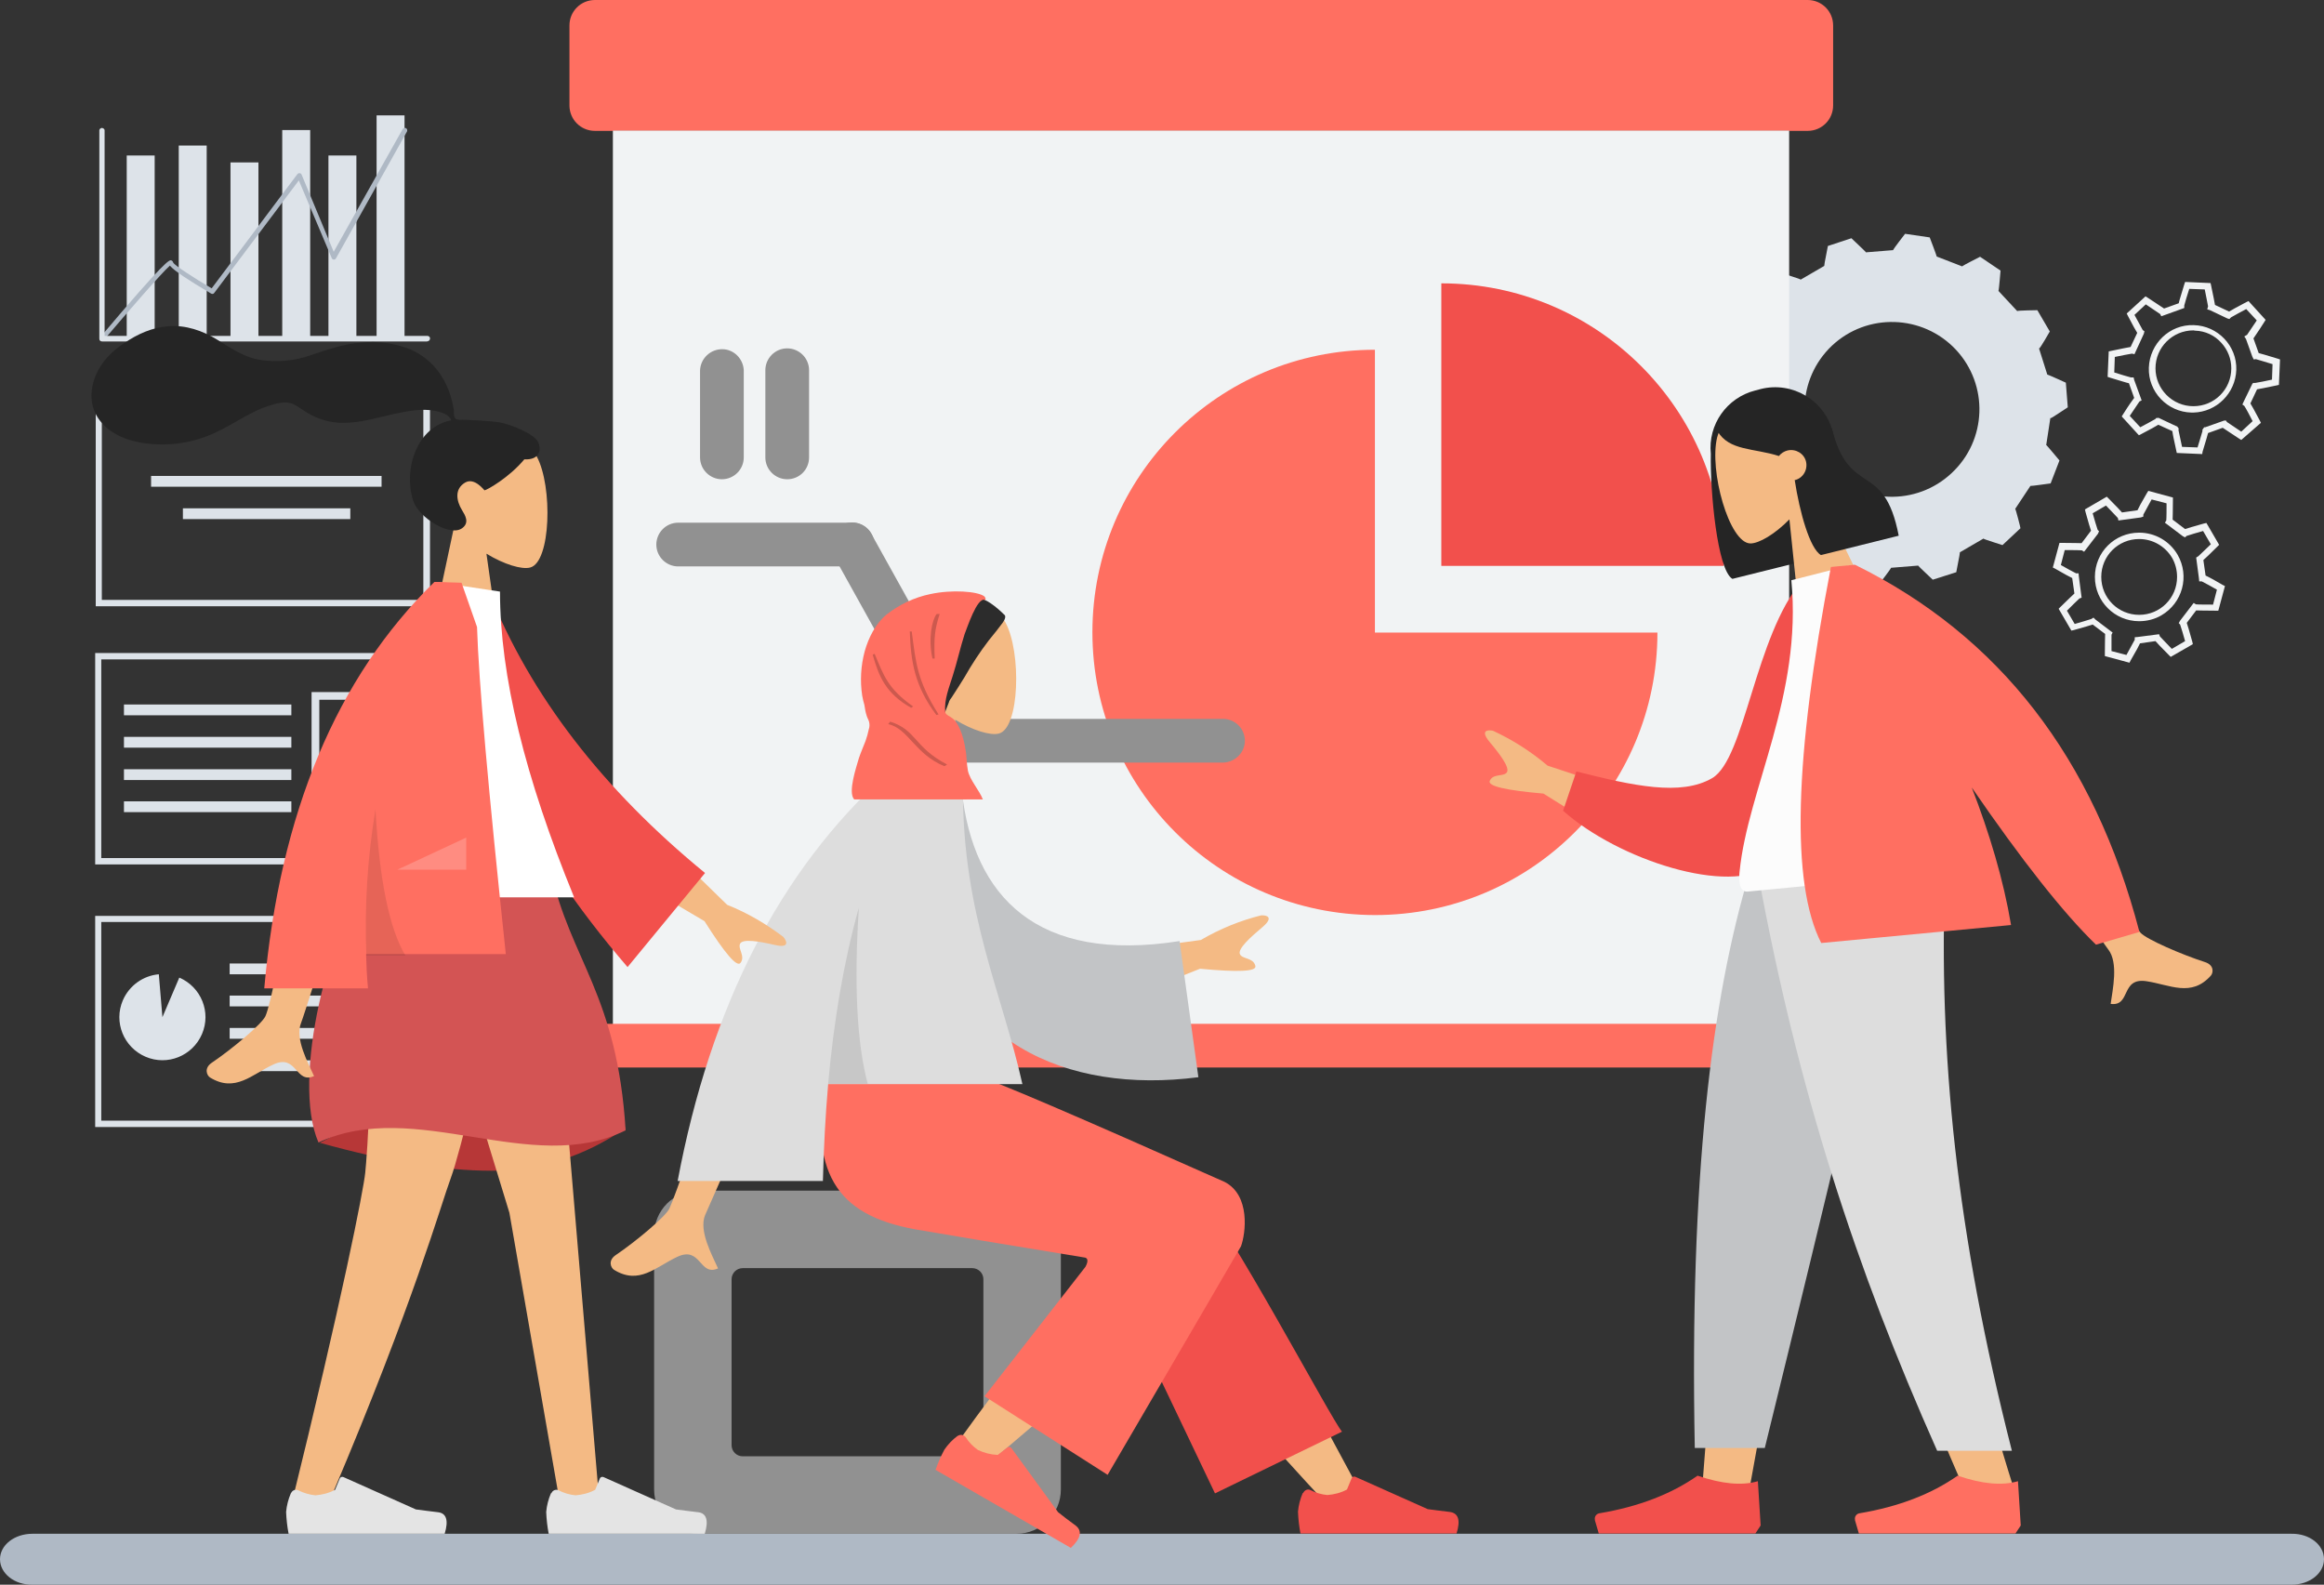<?xml version="1.0" encoding="utf-8"?>
<!-- Generator: Adobe Illustrator 24.0.3, SVG Export Plug-In . SVG Version: 6.00 Build 0)  -->
<svg version="1.1" id="Layer_1" xmlns="http://www.w3.org/2000/svg" xmlns:xlink="http://www.w3.org/1999/xlink" x="0px" y="0px"
	 viewBox="0 0 839.9 572.7" style="enable-background:new 0 0 839.9 572.7;" xml:space="preserve">
<rect x="0" y="0" width="839.9" height="572.7" fill="#333333" stroke="none"/>
<style type="text/css">
	.st0{fill:#F1F3F4;}
	.st1{fill:#DDE3E9;}
	.st2{fill:#FF6F61;}
	.st3{fill:#F2504C;}
	.st4{fill:#919191;}
	.st5{fill:#AFB9C5;}
	.st6{fill-rule:evenodd;clip-rule:evenodd;fill:#919191;}
	.st7{fill-rule:evenodd;clip-rule:evenodd;fill:#F4BA84;}
	.st8{fill-rule:evenodd;clip-rule:evenodd;fill:#F2504C;}
	.st9{fill-rule:evenodd;clip-rule:evenodd;fill:#FF6F61;}
	.st10{fill-rule:evenodd;clip-rule:evenodd;fill:#C2C4C6;}
	.st11{fill-rule:evenodd;clip-rule:evenodd;fill:#DDDDDD;}
	.st12{fill-rule:evenodd;clip-rule:evenodd;fill-opacity:0.1;}
	.st13{fill-rule:evenodd;clip-rule:evenodd;fill:#2C2C2C;}
	.st14{fill-rule:evenodd;clip-rule:evenodd;fill-opacity:0.2;}
	.st15{fill-rule:evenodd;clip-rule:evenodd;fill:#252525;}
	.st16{fill-rule:evenodd;clip-rule:evenodd;fill:#FCFCFC;}
	.st17{fill-rule:evenodd;clip-rule:evenodd;fill:#B73737;}
	.st18{fill-rule:evenodd;clip-rule:evenodd;fill:#E4E4E4;}
	.st19{fill-rule:evenodd;clip-rule:evenodd;fill:#D35454;}
	.st20{fill-rule:evenodd;clip-rule:evenodd;fill:#FFFFFF;}
	.st21{fill-rule:evenodd;clip-rule:evenodd;fill:#FFFFFF;fill-opacity:0.2;}
</style>
<title>women4gis-vector</title>
<g id="Layer_2_1_">
	<g id="Layer_1-2">
		<path class="st0" d="M769.6,239.5l-8.9-2.4v-0.9c0-4.2,0.1-6.1,0.1-7.1l-4.5-3.4c-0.9,0.3-2.8,0.9-6.8,2l-0.9,0.2l-4.6-7.9
			l0.6-0.6c3-2.9,4.4-4.3,5.1-4.9l-0.8-5.6c-0.9-0.4-2.7-1.4-6.2-3.4l-0.8-0.4l2.4-8.9h0.9c4.2,0,6.2,0.1,7.1,0.1l3.4-4.5
			c-0.3-0.9-0.9-2.8-2-6.8l-0.2-0.9l7.9-4.6l0.6,0.6c2.9,2.9,4.3,4.4,4.9,5.1l5.6-0.8c0.4-0.9,1.3-2.6,3.4-6.2l0.5-0.8l8.9,2.4v0.9
			c0,4.2-0.1,6.1-0.1,7.1l4.5,3.4c0.9-0.3,2.8-0.9,6.8-2l0.9-0.2l4.6,7.9l-0.6,0.6c-3,3-4.4,4.3-5.1,4.9l0.8,5.6
			c1.5,0.7,4,2.1,6.2,3.4l0.8,0.4l-2.4,8.9h-0.9c-4.2,0-6.2-0.1-7.1-0.1l-3.4,4.5c0.3,0.9,0.9,2.8,2,6.8l0.2,0.9l-8,4.6l-0.6-0.6
			c-3-3-4.3-4.4-4.9-5.1l-5.6,0.8c-0.4,0.9-1.3,2.6-3.4,6.2L769.6,239.5z M763.1,235.3l5.4,1.4c0.9-1.6,2.6-4.7,3-5.5v-0.9l1.1-0.1
			l7.7-1l0.3,0.8c0.6,0.7,3.1,3.2,4.3,4.5l4.8-2.8c-0.5-1.8-1.5-5.2-1.8-6l-0.5-0.5l0.5-0.9l4.9-6.4l0.8,0.5
			c0.9,0.1,4.5,0.1,6.2,0.1l1.4-5.4c-1.5-0.9-4.7-2.6-5.5-3h-0.9l-0.1-1.1l-1-7.5l0.8-0.5c0.7-0.6,3.2-3.1,4.5-4.3l-2.8-4.8
			c-1.8,0.5-5.2,1.5-6,1.8l-0.5,0.5l-0.8-0.4l-6.5-4.9l0.5-0.8c0.1-0.9,0.1-4.5,0.1-6.2l-5.4-1.4c-0.9,1.6-2.6,4.7-3,5.5v0.7
			l-0.9,0.3l-8.1,1.1l-0.2-0.9c-0.6-0.7-3.1-3.2-4.3-4.5l-4.8,2.8c0.5,1.8,1.5,5.2,1.8,6l0.5,0.5l-0.4,0.9l-5,6.5l-0.8-0.5
			c-0.9-0.1-4.5-0.1-6.2-0.1l-1.4,5.4c1.5,0.9,4.7,2.6,5.5,3h0.9l0.1,1.1l1,7.7l-0.8,0.3c-0.7,0.6-3.2,3.1-4.5,4.4l2.8,4.8
			c1.7-0.5,5.2-1.5,6-1.8l0,0l0.8-0.5l0.7,0.7l6.2,4.7l-0.4,0.8C763.1,229.9,763.1,233.5,763.1,235.3L763.1,235.3z M763.2,229.1
			L763.2,229.1z M751.5,216.1L751.5,216.1z M773.1,224.5c-8.8,0-16-7.1-16-16s7.1-16,16-16c5.7,0,11,3,13.9,8l0,0
			c4.4,7.7,1.8,17.4-5.9,21.9C778.7,223.8,775.9,224.5,773.1,224.5z M773.1,194.8c-7.6,0-13.7,6.1-13.7,13.7
			c0,7.6,6.1,13.7,13.7,13.7c7.6,0,13.7-6.1,13.7-13.7c0-2.4-0.6-4.8-1.8-6.9l0,0C782.5,197.4,778,194.8,773.1,194.8z"/>
		<path class="st0" d="M795.9,164.1l-9.2-0.4l-0.2-0.9c-0.9-4.1-1.3-6-1.4-7l-5.1-2.3c-0.8,0.5-2.5,1.5-6.2,3.4l-0.8,0.4l-6.2-6.8
			l0.5-0.8c2.2-3.5,3.4-5.1,4-5.9l-1.9-5.3c-1-0.2-2.8-0.8-6.8-2l-0.9-0.3l0.4-9.2l0.9-0.2c4.1-0.9,6-1.2,7-1.4l2.4-5.1
			c-0.5-0.8-1.5-2.5-3.4-6.2l-0.4-0.8l6.8-6.2l0.8,0.5c3.5,2.3,5.2,3.4,5.9,3.9l5.3-1.9c0.2-1,0.8-2.8,2-6.8l0.3-0.9l9.2,0.4
			l0.2,0.9c0.9,4.1,1.2,6,1.4,7l5.1,2.4c0.8-0.5,2.6-1.5,6.2-3.4l0.8-0.4l6.2,6.8l-0.5,0.8c-2.2,3.5-3.4,5.1-3.9,5.9l1.9,5.3
			c0.9,0.2,2.8,0.8,6.8,2l0.9,0.3l-0.4,9.2l-0.9,0.2c-4.1,0.9-6,1.2-7,1.4l-2.4,5.1c0.5,0.8,1.5,2.6,3.4,6.2l0.4,0.8L810,159
			l-0.8-0.5c-3.5-2.3-5.1-3.4-5.9-3.9l-5.3,1.9c-0.2,0.9-0.8,2.8-2,6.8L795.9,164.1z M788.6,161.5l5.6,0.2c0.5-1.7,1.6-5.2,1.8-6
			l-0.1-0.3l0.7-1h0.4l6.8-2.4h0.7l0.3,0.5c0.7,0.5,3.7,2.5,5.2,3.5l4.1-3.8c-0.8-1.6-2.5-4.8-3-5.5l-0.7-0.5l0.4-0.9l0,0l3.2-6.6
			l0.3-0.3h0.7c0.9-0.1,4.3-0.8,6.1-1.2l0.2-5.6c-1.7-0.5-5.2-1.6-6-1.8l-0.8,0.1l-0.5-1l-2.3-6.4l-0.6-0.9l1-0.6
			c0.5-0.7,2.5-3.7,3.5-5.2l-3.8-4.1c-1.6,0.8-4.8,2.6-5.5,3l-0.6,0.6l-0.7-0.2l-6.3-3l-1-0.3l0.3-1.1c-0.1-0.8-0.9-4.4-1.2-6.1
			l-5.6-0.2c-0.6,1.8-1.6,5.2-1.8,6v0.9l-0.8,0.3l-7.5,2.7l-0.4-0.8c-0.7-0.5-3.7-2.5-5.2-3.5l-4.1,3.8c0.9,1.7,2.6,4.8,3,5.5
			l0.6,0.4l-0.2,0.9l-3.4,7.4l-0.9-0.2c-0.8,0.1-4.3,0.8-6.2,1.2l-0.2,5.6c1.8,0.6,5.2,1.6,6,1.8h1l0.2,0.9l2.7,7.4l-0.8,0.4
			c-0.5,0.7-2.5,3.7-3.5,5.2l3.8,4.1c1.6-0.8,4.8-2.6,5.5-3l0.2-0.3l0.9-0.1l6.8,3.2l0.5,0.7l-0.1,0.5
			C787.5,156.2,788.2,159.7,788.6,161.5z M770.4,127.8L770.4,127.8z M798,110.8L798,110.8z M792.7,149.1c-0.2,0-0.5,0-0.7,0
			c-8.7-0.2-15.7-7.5-15.4-16.2s7.5-15.7,16.2-15.4c8.7,0.2,15.7,7.5,15.4,16.2C807.9,142.1,801.1,148.9,792.7,149.1z M792.7,119.4
			c-7.5,0-13.7,6.1-13.7,13.7c0,7.5,6.1,13.7,13.7,13.7s13.7-6.1,13.7-13.7c0-3.4-1.3-6.7-3.6-9.2l0,0c-2.4-2.7-5.8-4.3-9.5-4.4
			L792.7,119.4z"/>
		<path class="st1" d="M728.3,183.9L728.3,183.9L728.3,183.9c0.2,0.1,1.9,6.7,1.9,7l-6.5,6.1c-0.2-0.1-6.7-2.1-6.8-2.3l0-0.1l0,0
			l-8.6,5l0,0v0.1c0.1,0.2-1.3,6.8-1.3,7.1l-8.5,2.7c-0.2-0.2-5.1-4.8-5.2-5v-0.1l0,0l-9.9,0.8l0,0v0.1c0,0.2-4.1,5.6-4.3,5.8
			l-8.8-1.3c-0.1-0.2-2.5-6.6-2.5-6.8v-0.1l0,0l-9.3-3.6l0,0v0.1c-0.1,0.2-6.2,3.3-6.4,3.4l-7.4-5c0-0.2,0.6-7,0.7-7.2l0.1-0.1l0,0
			l-6.8-7.2l0,0l-0.1,0.1c-0.2,0.1-7,0.3-7.2,0.3L627,176c0.1-0.2,3.5-6.1,3.8-6.1h0.1l0,0l-3-9.5l0,0h-0.1c-0.2,0-6.4-2.8-6.6-2.9
			l-0.7-8.9c0.2-0.1,5.8-3.9,6.1-3.9h0.1l1.4-9.9l0,0h-0.1c-0.2-0.1-4.5-5.3-4.7-5.5l3.2-8.3c0.2,0,7-1,7.2-0.9h0.1l0,0l5.6-8.3l0,0
			h-0.1c-0.2-0.2-1.8-6.7-1.9-7l6.5-6.1c0.2,0.1,6.7,2.1,6.8,2.3v0.1l0,0l8.6-5l0,0v-0.1c-0.1-0.2,1.3-6.8,1.3-7.1l8.5-2.8
			c0.2,0.2,5.1,4.8,5.2,5v0.1l0,0l9.9-0.8l0,0v-0.1c0-0.2,4.1-5.6,4.3-5.8l8.9,1.3c0.1,0.2,2.5,6.6,2.5,6.8v0.1l0,0l9.3,3.6l0,0
			v-0.1c0.1-0.2,6.2-3.3,6.4-3.4l7.4,5c0,0.2-0.6,7-0.7,7.2l-0.1,0.1l0,0l6.8,7.3l0,0h0.1c0.2-0.2,7-0.3,7.2-0.3l4.5,7.7
			c-0.1,0.2-3.5,6.1-3.8,6.1h-0.1l0,0l3,9.5l0,0h0.1c0.2,0,6.4,2.8,6.6,2.9l0.7,8.9c-0.2,0.1-5.8,3.9-6.1,3.9H741l-1.5,9.8l0,0h0.1
			c0.2,0.1,4.5,5.3,4.7,5.5l-3.2,8.3c-0.2,0-7,1-7.2,0.9h-0.1l0,0L728.3,183.9z M706.8,126.3c-12-12.7-32-13.3-44.7-1.4
			c-12.7,12-13.3,32-1.4,44.7c11.9,12.7,31.9,13.3,44.6,1.4C718.1,159.1,718.8,139.1,706.8,126.3
			C706.8,126.3,706.8,126.3,706.8,126.3z"/>
		<path class="st2" d="M215,0h438.3c5.1,0,9.2,4.1,9.2,9.2v28.9c0,5.1-4.1,9.2-9.2,9.2H215c-5.1,0-9.2-4.1-9.2-9.2V9.2
			C205.8,4.1,209.9,0,215,0z"/>
		<rect x="221.5" y="47.2" class="st0" width="425.1" height="330.7"/>
		<path class="st3" d="M623,204.5H520.9V102.4l0,0C577.3,102.4,623,148.1,623,204.5z"/>
		<path class="st2" d="M496.9,126.4c-56.4,0-102.1,45.7-102.1,102.1s45.7,102.1,102.1,102.2c56.4,0,102.1-45.7,102.1-102.1
			c0,0,0,0,0,0H496.9V126.4z"/>
		<path class="st4" d="M308.1,204.7h-63c-4.3,0-7.9-3.5-7.9-7.9c0-4.3,3.5-7.9,7.9-7.9h63c4.3,0,7.9,3.5,7.9,7.9
			C316,201.2,312.5,204.7,308.1,204.7z"/>
		<path class="st4" d="M260.9,173.2c-4.3,0-7.9-3.5-7.9-7.9v-31.5c0.2-4.3,3.8-7.7,8.2-7.6c4.1,0.1,7.4,3.5,7.6,7.6v31.5
			C268.8,169.7,265.2,173.2,260.9,173.2C260.9,173.2,260.9,173.2,260.9,173.2z"/>
		<path class="st4" d="M284.5,173.2c-4.3,0-7.9-3.5-7.9-7.9v-31.5c0-4.3,3.5-7.9,7.9-7.9c4.3,0,7.9,3.5,7.9,7.9v31.5
			C292.4,169.7,288.9,173.2,284.5,173.2z"/>
		<path class="st4" d="M347.5,275.6c-2.9,0-5.5-1.5-6.9-4l-39.4-70.9c-2.2-3.7-1-8.6,2.7-10.8c3.7-2.2,8.6-1,10.8,2.7
			c0.1,0.2,0.2,0.3,0.3,0.5l39.4,70.9c2.1,3.8,0.7,8.6-3.1,10.7C350.1,275.2,348.8,275.6,347.5,275.6z"/>
		<path class="st4" d="M442,275.6h-94.5c-4.3,0-7.9-3.5-7.9-7.9c0-4.3,3.5-7.9,7.9-7.9H442c4.3,0,7.9,3.5,7.9,7.9
			C449.9,272,446.3,275.5,442,275.6z"/>
		<path class="st2" d="M662.4,385.8H205.8c-4.3,0-7.9-3.5-7.9-7.9c0-4.3,3.5-7.9,7.9-7.9c0,0,0,0,0,0h456.6c4.3,0,7.9,3.5,7.9,7.9
			C670.3,382.2,666.7,385.8,662.4,385.8z"/>
		<path class="st5" d="M839.9,563.5c0,5.1-5.2,9.2-11.7,9.2H11.7C5.2,572.8,0,568.6,0,563.5l0,0c0-5.1,5.2-9.2,11.7-9.2h816.5
			C834.7,554.2,839.9,558.3,839.9,563.5z"/>
		<path class="st1" d="M155.1,312.4H34.4V236h120.8V312.4z M36.6,310.1h116.2v-71.8H36.6V310.1z"/>
		<rect x="44.8" y="254.6" class="st1" width="60.5" height="3.9"/>
		<rect x="44.8" y="266.3" class="st1" width="60.5" height="3.9"/>
		<rect x="44.8" y="278" class="st1" width="60.5" height="3.9"/>
		<rect x="44.8" y="289.6" class="st1" width="60.5" height="3.9"/>
		<path class="st1" d="M143.1,294.7h-30.5v-44.6H143L143.1,294.7z M115.4,291.9h24.8v-39h-24.8V291.9z"/>
		<path class="st1" d="M155.1,407.3H34.4V331h120.8V407.3z M36.6,405h116.2v-71.8H36.6V405z"/>
		<rect x="83" y="348.2" class="st1" width="60.4" height="3.9"/>
		<rect x="83" y="359.8" class="st1" width="60.4" height="3.9"/>
		<rect x="83" y="371.5" class="st1" width="60.4" height="3.9"/>
		<rect x="83" y="383.2" class="st1" width="60.4" height="3.9"/>
		<path class="st1" d="M58.7,367.6l6.1-14.3c7.9,3.4,11.6,12.5,8.2,20.4c-3.4,7.9-12.5,11.6-20.4,8.2c-7.9-3.4-11.6-12.5-8.2-20.4
			c2.3-5.3,7.3-8.9,13-9.4L58.7,367.6z"/>
		<path class="st1" d="M155.3,219.1H34.6v-76.3h120.8V219.1z M36.8,216.8H153V145H36.8V216.8z"/>
		<rect x="54.6" y="172" class="st1" width="83.3" height="3.9"/>
		<rect x="66.1" y="183.7" class="st1" width="60.5" height="3.9"/>
		<rect x="102" y="47" class="st1" width="10.1" height="75.4"/>
		<rect x="118.7" y="56.2" class="st1" width="10.1" height="66.2"/>
		<rect x="136.1" y="41.7" class="st1" width="10.1" height="80.5"/>
		<rect x="83.3" y="58.7" class="st1" width="10.1" height="63.7"/>
		<rect x="64.6" y="52.6" class="st1" width="10.1" height="69.8"/>
		<rect x="45.8" y="56.2" class="st1" width="10.1" height="66.2"/>
		<path class="st5" d="M36.9,123.3c-0.2,0-0.4-0.1-0.6-0.2c-0.4-0.3-0.4-0.8-0.1-1.2c23.9-28.3,25-28,25.7-27.8
			c0.3,0.1,0.6,0.4,0.7,0.8c0.5,1,7.4,5.5,13.9,9.3l31-41.3c0.2-0.2,0.5-0.4,0.8-0.3c0.3,0,0.6,0.2,0.7,0.5L120.6,91l24.9-44.3
			c0.2-0.4,0.7-0.6,1.2-0.4c0.4,0.2,0.6,0.7,0.4,1.2c0,0,0,0,0,0l-25.7,45.9c-0.2,0.3-0.5,0.5-0.8,0.4c-0.3,0-0.6-0.2-0.7-0.5
			L108,65.2l-30.6,40.7c-0.3,0.4-0.7,0.4-1.1,0.2C68,101.2,63,97.9,61.4,96c-3,2.6-15.9,17.5-23.9,26.9
			C37.4,123.1,37.1,123.3,36.9,123.3z"/>
		<path class="st1" d="M154.2,123.4H36.9c-0.6,0-1-0.4-1-1V47c0.1-0.5,0.7-0.9,1.2-0.7c0.4,0.1,0.6,0.4,0.7,0.7v74.4h116.4
			c0.5-0.1,1.1,0.2,1.2,0.7c0.1,0.5-0.2,1.1-0.7,1.2C154.5,123.4,154.3,123.4,154.2,123.4L154.2,123.4z"/>
	</g>
	<g id="Layer_2-2">
		<path id="Seat" class="st6" d="M236.4,446.3v92c0,8.8,7.2,16,16,16h115c8.8,0,16-7.2,16-16v-92c0-8.8-7.2-16-16-16h-115
			C243.5,430.3,236.4,437.4,236.4,446.3z M351.4,458.3c2.2,0,4,1.8,4,4v60c0,2.2-1.8,4-4,4h-83c-2.2,0-4-1.8-4-4v-60
			c0-2.2,1.8-4,4-4H351.4z"/>
		<path id="LegLower" class="st7" d="M490.3,536.7C459.1,478.4,439,443.8,430,433c-6-7.1-29.7,2-21.3,17.6
			c3.5,6.5,14.5,23.6,27.7,42.6c7.7,11.1,22.2,28,43.5,50.8L490.3,536.7z"/>
		<path class="st8" d="M485,517.4c-4.2-5-40-73-54.3-89.8c-6.3-7.4-43.4,6.1-34.4,22.4l42.8,89.7L485,517.4z"/>
		<g id="Lower-Leg">
			<path class="st7" d="M354.1,531.6c3.4-3,43.9-37,71.6-62.1c11.1-10.1-11.1-28.7-22.2-17.6c-3.8,3.7-7.7,7.7-11.8,11.9
				c-14.2,14.5-40.2,49.6-47.3,60C339.9,530.3,349.4,535.8,354.1,531.6z"/>
		</g>
		<path id="shoe" class="st9" d="M346.2,518.9c0.9-0.6,2.1-0.4,2.8,0.5c0,0,0,0,0,0l0,0c1.1,1.8,2.7,3.4,4.4,4.6
			c2.3,1.1,4.7,1.7,7.2,1.8l3.5-2.7l0,0c0.4-0.3,1.1-0.2,1.4,0.2c0,0,0,0,0,0l16.9,23.2c1.6,1.3,3.7,2.9,6.3,4.8
			c2.5,1.9,2,4.6-1.7,8.1l-48.9-28.2c0.9-2.5,1.9-4.9,3.2-7.3c1.3-1.9,2.9-3.6,4.8-5L346.2,518.9z"/>
		<path class="st8" d="M471,539.5c0.5-1,1.6-1.5,2.6-1c0,0,0,0,0,0l0,0c1.9,1,4,1.6,6.1,1.8c2.5-0.2,4.9-0.8,7.1-2l1.7-4.1l0,0
			c0.2-0.5,0.8-0.7,1.3-0.5c0,0,0,0,0,0l26.2,11.7c2.1,0.3,4.7,0.6,7.9,1s4,3,2.5,7.8h-56.4c-0.5-2.6-0.8-5.2-0.9-7.9
			c0.2-2.3,0.8-4.6,1.7-6.7C470.9,539.6,471,539.6,471,539.5z"/>
		<path id="Leg-and-Butt" class="st9" d="M392.3,457.8l-36.5,46.8l44.5,28.4c32.1-54.9,48.1-82.4,48.2-82.6c1.7-4.6,3.5-18.5-6-23.3
			c-53-23.6-83-36.5-90.2-38.6h-54.4c-5.1,34.7,3.5,50.5,33,55.8c10.4,1.8,30.8,5.2,61.3,10.2C393.2,454.8,393.3,455.9,392.3,457.8z
			"/>
		<g id="Body_Long-Sleeve">
			<path id="Skin" class="st7" d="M394.5,345.1l39.5-5.4c6.8-4,14.2-7,21.8-8.9c1.9-0.1,4.8,0.6,0.4,4.3s-8.9,7.8-8.1,9.7
				s4.9,1.2,5.6,4.3c0.5,2-6.2,2.3-20,1l-32,12.7L394.5,345.1z M270.5,354.2l21.9,0.1c-24,54-36.5,82.3-37.6,84.9
				c-2.3,5.7,2.6,14.5,4.7,19.2c-6.8,3-6.1-8.2-14.7-4.2c-7.9,3.7-13.8,10.3-22.9,4.7c-1.1-0.7-2.3-3.3,0.6-5.3
				c7.4-5,18-13.9,19.4-16.8C243.9,432.7,253.4,405.2,270.5,354.2L270.5,354.2z"/>
			<path id="Clothes-Back" class="st10" d="M330.5,284.8l17.1,1.1c4.2,38.2,27.2,62.3,78.7,54.2l6.8,49.2c-48.1,6.2-90.3-13-99-65.2
				C332,310.6,330.2,296.5,330.5,284.8z"/>
			<path id="Clothes" class="st11" d="M322,279.8l26,6c0,44.7,14.2,73.2,21.5,106h-70.2c-1,11.4-1.6,23-1.9,35h-52.5
				c11.9-63.3,37-112.3,75.4-147L322,279.8L322,279.8z"/>
			<path id="Shade" class="st12" d="M310.4,328c-1.8,27.8-0.7,49.1,3.2,63.7h-14.3C301.3,369.3,304.8,348,310.4,328z"/>
		</g>
		<g id="Head_Front_Hijab-1">
			<g id="Head">
				<path class="st7" d="M333.5,250.4c-4.6-5.4-7.7-12-7.2-19.5c1.5-21.4,31.3-16.7,37.1-5.9s5.1,38.2-2.4,40.1
					c-3,0.8-9.4-1.1-15.8-5l4.1,28.8h-24L333.5,250.4z"/>
			</g>
			<g id="Hijab">
				<path id="Front" class="st13" d="M358,218c-0.7-0.5-1.5-0.9-2.3-1.3c-0.1-0.1-1.1-0.8-1.1-0.7c-0.7,0.2-2.8,1.1-3,1.9l-0.1,0.2
					c-0.3,0.6-0.6,1.1-0.8,1.7c-0.6,1.2-1.1,2.5-1.5,3.8c-0.9,2.5-1.7,5.1-2.5,7.6s-1.4,5.3-2.1,7.9c-1,3.8-2.3,7.5-3.4,11.2
					c-0.7,2.4-1,4.9-0.9,7.3c0,0,0,0.1,0,0.1l0,0c0,0.4,0.1,0.8,0.1,1.1l0.1,1c0.9-1.9,1.6-3.9,2.4-5.9l0.2-0.6
					c0.2-0.4,0.5-0.8,0.8-1.2c1.6-2.5,3.2-4.9,4.7-7.4c2.6-4.6,5.5-9,8.7-13.2c1-1.2,1.9-2.4,2.9-3.6c0.5-0.7,1.1-1.4,1.6-2.1
					c0.4-0.5,1.9-2.3,1.4-3.4C361.6,220.8,359.9,219.3,358,218z"/>
				<path id="Turban" class="st9" d="M355.9,216.8c0.5,0.2,0.3-0.9-0.2-1.3c-2.4-1.8-11.6-2.5-19.5-0.8c-5.8,1.2-11.2,3.8-15.8,7.4
					c-3.9,3.2-6.5,8.3-7.9,13.3c-1.4,5.2-1.7,10.7-0.9,16c0.2,1.2,0.5,2.3,0.8,3.4c0.2,1.3,0.4,2.6,0.8,3.8c0.2,0.8,0.7,1.5,0.9,2.3
					c0.2,0.9,0.2,1.8-0.1,2.6c-0.3,1.5-0.7,2.9-1.2,4.3c-0.8,2.1-1.7,4.1-2.4,6.2c-0.8,2.9-4.1,12.3-1.7,14.9h46.5
					c-1.2-3.2-4.7-7-5.4-10.4c-0.4-2-0.6-6.4-0.7-6.6c-1-7.2-3.1-10.7-4.4-11.9s-3-1.6-3.1-2.7c-0.4-4.5,1.4-8.8,2.7-13
					c1.6-5,2.7-10.1,4.3-15.1C349.5,227,353.1,215.8,355.9,216.8z"/>
				<path id="Shade-2" class="st14" d="M339.6,221.9c-1.8,5.6-2.1,8.5-1.8,16.1H337c-1.6-7.2-0.2-13.9,1.5-16.1H339.6z M316.1,236.3
					c3.3,7.9,4.8,12.6,13.9,19l-0.7,0.5c-9.1-5.1-11.7-11.3-13.9-19.2L316.1,236.3z M329.5,228.2c1.5,11.3,1.9,17.7,9.7,30l-0.8,0.2
					c-8-10.7-9.2-19.5-9.6-30.2L329.5,228.2z M321,261.7l0.7-0.9c9.6,3,8.5,9.2,20.6,15.5l-1,0.6C330.7,272.6,328.2,263.2,321,261.7
					z"/>
			</g>
		</g>
		<g id="humaaan-12">
			<path id="Hair-Back" class="st15" d="M634.4,141.1l1.9-0.5c11.5-2.9,23.2,4.1,26.1,15.6c0,0,0,0,0,0l5.1,20.4
				c2.7,10.6-3.1,21.6-13.3,25.4v0.2l-28.1,7c-5.5-3.2-8.1-32-7.8-45.2C617.2,153.4,624.1,143.7,634.4,141.1z"/>
			<g id="Head-2">
				<path class="st7" d="M673,210.8l-23.3,5.8l-3-28.9c-5.3,5.4-11,8.7-14.1,8.7c-7.7-0.1-15-26.5-12-38.4s30.8-23.7,37.4-3.3
					c2.3,7.1,0.9,14.3-2.3,20.6L673,210.8z"/>
			</g>
			<path id="Hair-Front" class="st15" d="M648.7,173.5c2.9-0.7,4.7-3.7,4-6.7c-0.7-2.9-3.7-4.7-6.7-4c-1.2,0.3-2.3,1-3.1,2
				c-9-2.9-18-1.8-22.2-9c1.9-5.2,4.2-11.3,15.4-14.1c7.5-1.9,14.9,1.6,22.3,10.3l0.2,0.8c1.1,0.6,2.2,1.3,3.4,1.9
				c6.4,25.6,18.9,11.3,24.2,38.9l-28.1,7c-4-2.3-7.7-15.4-9.5-27.2L648.7,173.5z"/>
			<g id="Bottom_Standing_Sweatpants">
				<polygon id="Leg" class="st7" points="632.5,315.3 615.3,536.2 632.6,536.2 649.8,441.5 686.4,315.3 				"/>
				<path id="Leg-2" class="st7" d="M639.2,315.3c14.5,62.7,24.4,98.5,27.8,107.3s13.6,48.7,42.9,115.7h18
					c-22.1-69.8-25.4-109.7-26-115.7s-1.6-41.7,1-107.3H639.2z"/>
				<path id="Pant" class="st10" d="M632.3,315.3c-13.8,45.9-21.7,110.2-19.8,208h25.3c23.4-95.2,39.9-164.6,49.4-208H632.3z"/>
				<path id="Pant-2" class="st11" d="M635.3,315.3c14.4,78.7,35.4,143,64.8,209h27c-20.1-78.8-26.6-143.4-24.1-209H635.3z"/>
				<g id="Accessories_Shoe_Flat-Simple">
					<path id="Shoe-2" class="st9" d="M728.4,554.2h-56.6l-1.4-4.8c0-0.1,0-0.1,0-0.2c-0.2-1.1,0.5-2.1,1.6-2.3l0,0
						c14.3-2.4,26.1-7,35.5-13.6c8.8,3,16,3.7,21.8,2l1,16L728.4,554.2z"/>
				</g>
				<g id="Accessories_Shoe_Flat-Simple-2">
					<path id="Shoe-3" class="st8" d="M634.4,554.2h-56.6l-1.4-4.8c0-0.1,0-0.1,0-0.2c-0.2-1.1,0.5-2.1,1.6-2.3l0,0
						c14.3-2.4,26.1-7,35.5-13.6c8.8,3,16,3.7,21.8,2l1,16L634.4,554.2z"/>
				</g>
			</g>
		</g>
		<g id="Body_Jacket-2">
			<path id="Skin-2" class="st7" d="M586.8,304.9l-29-18.1c-13.7-1.2-20.2-2.7-19.4-4.6c1.2-2.8,5.1-1.4,6.2-3.1s-2.5-6.5-6.2-10.9
				s-0.6-4.5,1.2-4.1c7.1,3.3,13.7,7.5,19.7,12.6l37.6,12.4L586.8,304.9z M773.6,337.1c2.2,2.4,14.9,7.9,23.3,10.6
				c3.4,1.1,3,3.9,2.1,4.9c-7.1,7.9-14.7,3.3-23.3,2c-9.4-1.4-5.5,9.2-12.9,8.2c0.7-5.1,2.9-14.9-0.9-19.7
				c-1.7-2.2-14.6-21.4-38.8-57.6l20-6C760.4,314.7,770.6,333.9,773.6,337.1z"/>
			<path id="Coat-Back" class="st8" d="M639.7,312.8c-14.7,10.9-54.8-2-74.8-19.8l4.8-14.2c20.6,5.2,37.8,9,49.1,2.4
				c11.9-7,15.4-51.4,32.5-71.4l8.8,0.7C663.8,240.9,663.2,295.3,639.7,312.8z"/>
			<path id="Shirt" class="st16" d="M669,204.2l-21.6,5.5c4,41.7-15.7,75.4-18.7,105.2c-0.3,2.6-0.4,7.7,3,7.3l76.2-7.3
				C699.7,267.1,690,231.7,669,204.2z"/>
			<path id="Coat-Front" class="st9" d="M726.8,334.3l-68.6,6.5c-11-21.5-9.8-66.8,3.5-135.9l8.5-0.8h0.2
				c52.2,25.7,86.4,69.9,102.8,132.7l-15.7,4.6c-11.7-11.3-26.7-30.3-44.9-56.8C719,301.1,724.1,318.1,726.8,334.3z"/>
		</g>
		<g id="humaaans_standing-12">
			<g id="A-Human_Standing">
				<g id="Head_Front_Airy">
					<g id="Head-3">
						<path class="st7" d="M164.1,190.4c-4.6-5.4-7.7-12-7.2-19.5c1.5-21.4,31.3-16.7,37.1-5.9s5.1,38.2-2.4,40.1
							c-3,0.8-9.4-1.1-15.8-5l4.1,28.8h-24L164.1,190.4z"/>
					</g>
					<path id="hair" class="st15" d="M180.3,152.6c-3.2-0.5-11.7-0.9-13.2-0.9c-1,0-2.1,0.2-2.7-0.7c-0.5-0.8-0.3-2-0.4-2.9
						s-0.4-2-0.6-3c-0.7-2.8-1.7-5.6-3.2-8.1c-2.7-4.8-6.8-8.5-11.8-10.7c-5.7-2.3-11.8-3.1-17.9-2.5c-6.4,0.5-12.3,2.6-18.3,4.6
						c-5.7,2-11.9,2.6-17.9,1.7c-6.1-0.9-10.7-4.2-15.9-7.4s-11.3-5.3-17.5-4.8c-5.8,0.4-11.2,2.8-16,6.1c-4.5,3-8.2,6.6-10.3,11.7
						c-2.3,5.5-2.2,11.5,1.5,16.3c5.4,7,15.4,8.8,23.7,8.6c4.8-0.1,9.5-1,14-2.6c6-2.1,11.3-5.7,16.9-8.6c2.6-1.4,5.4-2.5,8.3-3.3
						c2.8-0.8,5.5-1.1,8.1,0.5c2.7,1.8,5.1,3.5,8.1,4.6c2.9,1.1,6,1.7,9.2,1.6c6.1,0,12.1-1.9,18-3.2c4.8-1,10-2.1,14.9-1.1
						c2.1,0.4,5.1,1.3,5.8,3.4c-12.5,2.3-17.4,17.7-13.8,29c1.9,6.1,13.3,13.2,17.7,10c2.8-2,1.1-4.7,0-6.5c-2.1-3.4-2.8-7.7,1.1-10
						c3.4-2,6.9,2.8,7,2.8c0.9-0.1,8.9-4.6,14.4-11.2c5.4,0.3,6.3-3.3,5-6.2S184.7,153.3,180.3,152.6z"/>
				</g>
				<g id="Bottom_Standing_Shorts">
					<path id="Skirt-Shadow" class="st17" d="M115.6,413c24,6.7,44.7,10.1,62.1,10.1c17.4,0,33.6-5.2,48.5-15.5
						c-23.5-6.9-42.8-10.3-58-10.3C152.9,397.2,135.4,402.5,115.6,413z"/>
					<polygon id="Leg-3" class="st7" points="146.5,315.3 184.1,438.3 202.3,542.9 216.6,542.9 197.4,315.3 					"/>
					<path id="Leg-4" class="st7" d="M133,315.3c2.6,67.5-0.4,102.4-1,108.5s-8.4,45.9-27,121.2l15.2-5.2
						c29.3-69,39.3-104.9,42.7-114s12.3-45.9,26.8-110.5L133,315.3z"/>
					<g id="Accessories_Shoe_Flat-Sneaker">
						<path id="shoe-4" class="st18" d="M105.1,539.7c-0.9,2.1-1.5,4.4-1.7,6.7c0.1,2.6,0.4,5.3,0.9,7.9h56.4
							c1.5-4.9,0.6-7.5-2.5-7.8c-3.2-0.4-5.8-0.7-7.9-1l-26.2-11.7c-0.5-0.2-1.1,0-1.3,0.5c0,0,0,0,0,0l0,0l-1.7,4.1
							c-2.2,1.2-4.6,1.8-7.1,2c-2.1-0.2-4.2-0.8-6.2-1.8l0,0c-1-0.5-2.2,0-2.6,1c0,0,0,0,0,0L105.1,539.7z"/>
					</g>
					<g id="Accessories_Shoe_Flat-Sneaker-2">
						<path id="shoe-5" class="st18" d="M199.1,539.7c-0.9,2.1-1.5,4.4-1.7,6.7c0.1,2.6,0.4,5.3,0.9,7.9h56.4
							c1.5-4.9,0.6-7.5-2.5-7.8c-3.2-0.4-5.8-0.7-7.9-1l-26.2-11.7c-0.5-0.2-1.1,0-1.3,0.5c0,0,0,0,0,0l0,0l-1.7,4.1
							c-2.2,1.2-4.6,1.8-7.1,2c-2.1-0.2-4.2-0.8-6.1-1.8l0,0c-1-0.5-2.2,0-2.6,1c0,0,0,0,0,0L199.1,539.7z"/>
					</g>
					<path id="Skirt" class="st19" d="M135.1,314.9c22.6-6.4,43.9-6.4,64,0c7,31.9,24,44.6,27,93.6c-34,16.9-76-12-111,4.4
						C105.1,389.9,119.1,334.4,135.1,314.9z"/>
				</g>
				<g id="Body_Jacket">
					<path id="Skin-3" class="st7" d="M234.5,299.4l28.3,27.6c7.3,2.9,14.1,6.9,20.3,11.6c1.2,1.4,2.5,4.2-3.1,2.9
						s-11.5-2.3-12.5-0.5s2,4.6,0.1,7c-1.3,1.6-5.6-3.4-13-15.1l-29.5-17.4L234.5,299.4z M108.8,303.3l20.9,0.1
						c-12.9,41.7-19.9,63.8-20.9,66.3c-2.3,5.7,2.6,14.5,4.7,19.2c-6.8,3-6.1-8.2-14.7-4.2c-7.8,3.6-13.8,10.3-22.9,4.7
						c-1.1-0.7-2.3-3.3,0.6-5.3c7.4-5,18-13.9,19.4-16.8C97.8,363.2,102.1,341.9,108.8,303.3z"/>
					<path id="Coat-Back-2" class="st8" d="M168.2,215.6l8.6-1.5c14.9,37.2,40.9,71,78,101.4l-28,34
						C189.7,306.3,166.8,261.6,168.2,215.6z"/>
					<path id="Shirt-2" class="st20" d="M130.5,324.3h77c-17.8-43.4-26.8-80.2-26.8-110.5l-23.2-3.5
						C139.2,239.6,134.1,275.8,130.5,324.3z"/>
					<path id="Coat-Front-2" class="st9" d="M157,210.3L157,210.3h1.5c1.8,0.1,4.6,0.2,8.3,0.3l5.6,16c0.6,19.6,4.1,59,10.4,118.2
						h-50.5c0.1,4.1,0.3,8.2,0.7,12.4H95.5C101.1,293.9,121.6,244.9,157,210.3L157,210.3z"/>
					<path id="Shade-3" class="st12" d="M135.7,292.5c1.4,25.5,5,43.1,10.8,52.8h-14.1C131.7,327.6,132.8,309.9,135.7,292.5z"/>
					<polygon id="Light" class="st21" points="143.6,314.3 168.5,302.7 168.5,314.3 					"/>
				</g>
			</g>
		</g>
	</g>
</g>
</svg>

